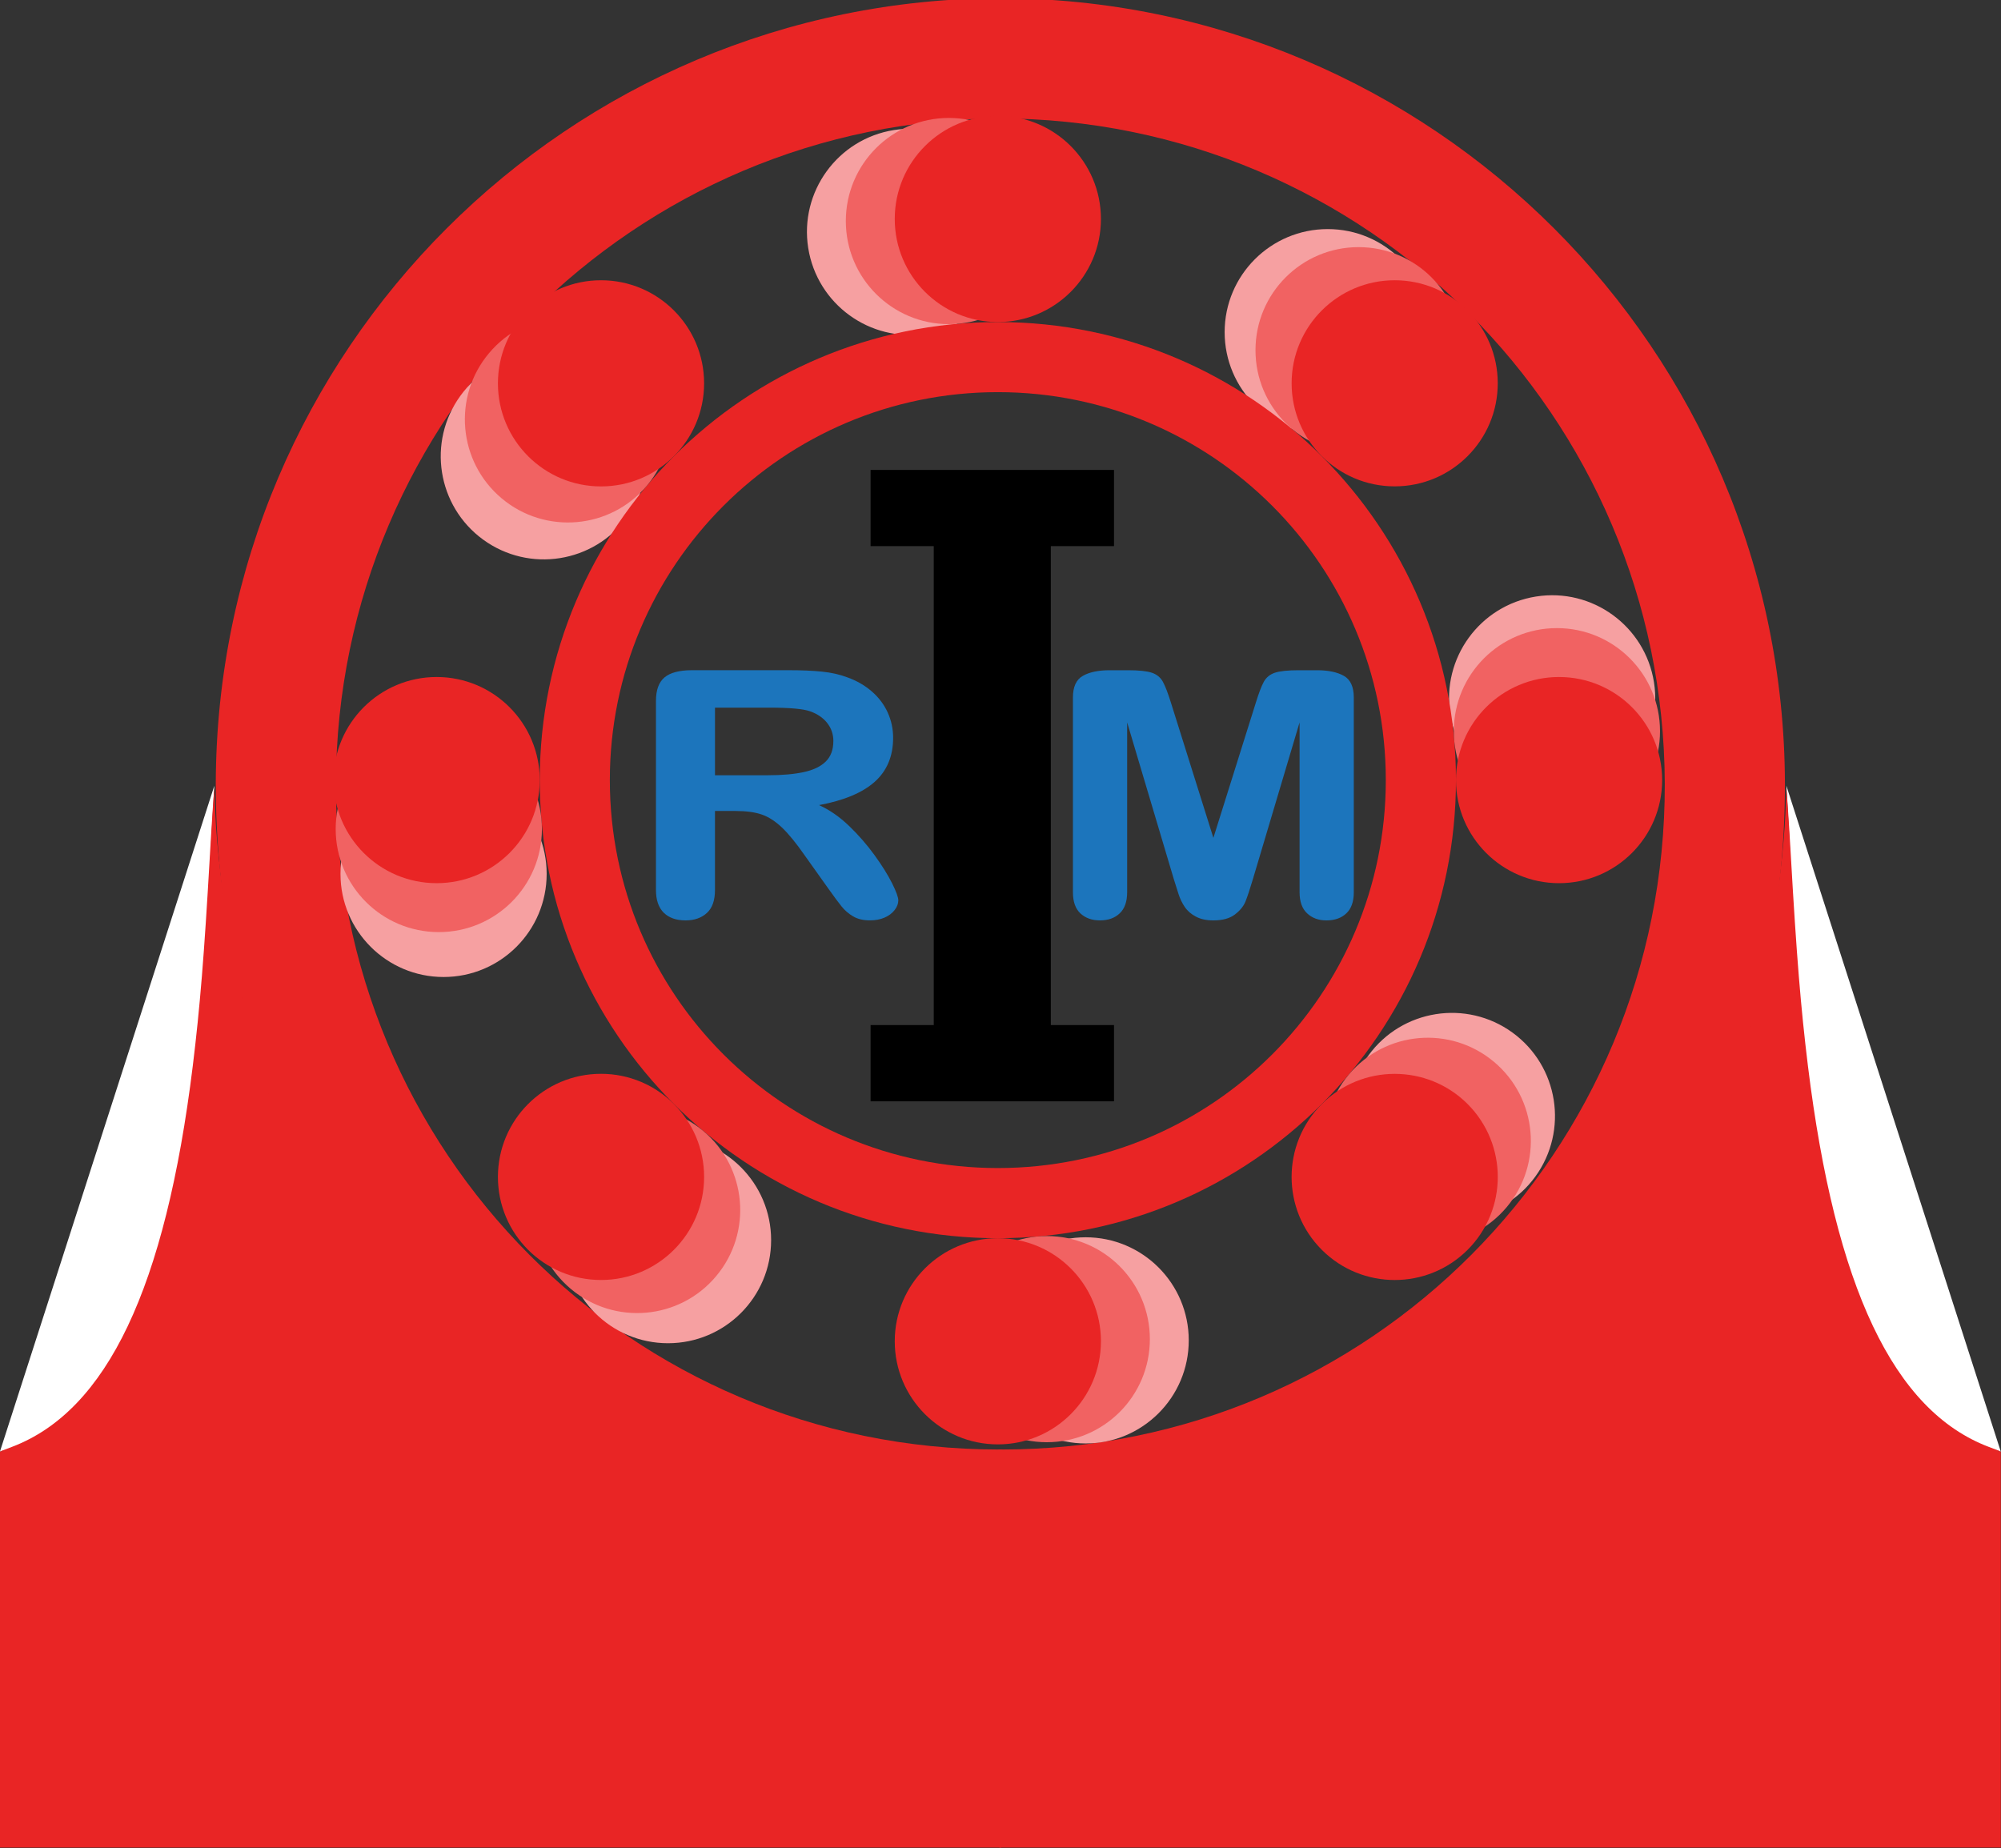 <svg xmlns="http://www.w3.org/2000/svg" id="svg1" version="1.1" viewBox="0 0 209.921 193.897" height="193.897mm" width="209.921mm">
  
  <rect x="0" y="0" width="209.921" height="193.897" fill="#333333" stroke="none"/>
  
  <defs id="defs1">
    <clipPath id="clipPath51-0-4-8" clipPathUnits="userSpaceOnUse">
      <rect y="185.036" x="146.537" height="122.175" width="99.813" id="rect52-0-4-8" style="fill:#ffffff;fill-opacity:1;stroke:#000000;stroke-width:0;stroke-dasharray:none;stroke-dashoffset:0"></rect>
    </clipPath>
    <clipPath id="clipPath50-0-6-2" clipPathUnits="userSpaceOnUse">
      <rect y="161.034" x="63.973" height="48.648" width="39.744" id="rect51-9-0-9" style="fill:#ffffff;fill-opacity:1;stroke:#000000;stroke-width:0;stroke-dasharray:none;stroke-dashoffset:0"></rect>
    </clipPath>
    <clipPath id="clipPath1" clipPathUnits="userSpaceOnUse">
      <rect y="185.036" x="146.537" height="122.175" width="99.813" id="rect1" style="fill:#ffffff;fill-opacity:1;stroke:#000000;stroke-width:0;stroke-dasharray:none;stroke-dashoffset:0"></rect>
    </clipPath>
    <clipPath id="clipPath2" clipPathUnits="userSpaceOnUse">
      <rect y="161.034" x="63.973" height="48.648" width="39.744" id="rect2" style="fill:#ffffff;fill-opacity:1;stroke:#000000;stroke-width:0;stroke-dasharray:none;stroke-dashoffset:0"></rect>
    </clipPath>
    <clipPath id="clipPath3009-5" clipPathUnits="userSpaceOnUse">
      <rect clip-path="none" y="134.641" x="27.431" height="211.627" width="236.881" id="rect3011-7" style="fill:#ffffff;stroke-width:1.346"></rect>
    </clipPath>
    <clipPath id="clipPath3005-5" clipPathUnits="userSpaceOnUse">
      <rect clip-path="none" y="134.641" x="27.431" height="211.627" width="236.881" id="rect3007-4" style="fill:#ffffff;stroke-width:1.346"></rect>
    </clipPath>
    <clipPath id="clipPath3001-1" clipPathUnits="userSpaceOnUse">
      <rect clip-path="none" y="134.641" x="27.431" height="211.627" width="236.881" id="rect3003-2" style="fill:#ffffff;stroke-width:1.346"></rect>
    </clipPath>
    <clipPath id="clipPath2997-0" clipPathUnits="userSpaceOnUse">
      <rect clip-path="none" y="134.641" x="27.431" height="211.627" width="236.881" id="rect2999-0" style="fill:#ffffff;stroke-width:1.346"></rect>
    </clipPath>
    <clipPath id="clipPath2993-1" clipPathUnits="userSpaceOnUse">
      <rect clip-path="none" y="134.641" x="27.431" height="211.627" width="236.881" id="rect2995-4" style="fill:#ffffff;stroke-width:1.346"></rect>
    </clipPath>
    <clipPath id="clipPath2989-6" clipPathUnits="userSpaceOnUse">
      <rect clip-path="none" y="134.641" x="27.431" height="211.627" width="236.881" id="rect2991-0" style="fill:#ffffff;stroke-width:1.346"></rect>
    </clipPath>
    <clipPath id="clipPath2985-7" clipPathUnits="userSpaceOnUse">
      <rect clip-path="none" y="134.641" x="27.431" height="211.627" width="236.881" id="rect2987-1" style="fill:#ffffff;stroke-width:1.346"></rect>
    </clipPath>
  </defs>
  <g transform="translate(-0.079,-42.094)" id="layer1">
    <g transform="matrix(4.312,0,0,4.312,-267,-918.574)" id="g61">
      <g id="g58">
        <g transform="translate(64.339,52.539)" id="g55-5">
          <g transform="translate(-38.145,1.436)" id="g53-1-9">
            <path transform="matrix(0.398,0,0,0.398,1.712,94.349)" clip-path="url(#clipPath51-0-4-8)" id="path52-3-8-8" d="m 146.534,186.987 c -26.532,0 -48.052,21.509 -47.994,48.04 0.058,26.528 21.711,63.556 48.243,63.556 26.527,0 47.894,-37.028 47.837,-63.556 -0.058,-26.531 -21.559,-48.04 -48.086,-48.04 z m 0.222,88.724 c -22.471,0 -40.799,-18.214 -40.855,-40.685 -0.056,-22.47 18.165,-40.687 40.635,-40.687 22.468,0 40.683,18.217 40.739,40.687 0.056,22.472 -18.048,40.685 -40.519,40.685 z" fill="#e92525"></path>
            <rect transform="translate(-3.912,6.993)" clip-path="url(#clipPath50-0-6-2)" ry="0" y="197.138" x="39.636" height="9.637" width="48.699" id="rect53-8-4-4" style="fill:#e92525;fill-opacity:1;stroke:#000000;stroke-width:0;stroke-dasharray:none;stroke-dashoffset:0"></rect>
          </g>
          <path id="path53-9-0" d="m 41.061,189.369 c 0.317,5.102 0.367,15.094 5.216,16.199" style="fill:#ffffff;fill-opacity:1;stroke:#000000;stroke-width:0;stroke-dasharray:none;stroke-dashoffset:0"></path>
          <path id="path54-6-7" d="m 35.851,205.181 c 2.272,-3.484 4.059,-7.937 4.8,-11.962 0.199,-1.079 0.349,-2.318 0.387,-3.19 0.012,-0.283 0.018,-0.587 0.024,-0.581 0.006,0.006 0.06,0.785 0.108,1.634 0.137,2.407 0.241,3.683 0.415,5.102 0.665,5.398 2.086,8.392 4.399,9.27 l 0.293,0.111 -5.34,0.586 -5.34,-0.584 z" style="fill:#e92525;fill-opacity:1;stroke:#000000;stroke-width:0;stroke-dasharray:none;stroke-dashoffset:0"></path>
        </g>
        <g transform="matrix(-1,0,0,1,108.214,52.539)" id="g57">
          <g transform="translate(-38.145,1.436)" id="g56">
            <path transform="matrix(0.398,0,0,0.398,1.712,94.349)" clip-path="url(#clipPath51-0-4-8)" id="path55" d="m 146.534,186.987 c -26.532,0 -48.052,21.509 -47.994,48.04 0.058,26.528 21.711,63.556 48.243,63.556 26.527,0 47.894,-37.028 47.837,-63.556 -0.058,-26.531 -21.559,-48.04 -48.086,-48.04 z m 0.222,88.724 c -22.471,0 -40.799,-18.214 -40.855,-40.685 -0.056,-22.47 18.165,-40.687 40.635,-40.687 22.468,0 40.683,18.217 40.739,40.687 0.056,22.472 -18.048,40.685 -40.519,40.685 z" fill="#e92525"></path>
            <rect transform="translate(-3.912,6.993)" clip-path="url(#clipPath50-0-6-2)" ry="0" y="197.138" x="39.636" height="9.637" width="48.699" id="rect55" style="fill:#e92525;fill-opacity:1;stroke:#000000;stroke-width:0;stroke-dasharray:none;stroke-dashoffset:0"></rect>
          </g>
          <path id="path56" d="m 41.061,189.369 c 0.317,5.102 0.367,15.094 5.216,16.199" style="fill:#ffffff;fill-opacity:1;stroke:#000000;stroke-width:0;stroke-dasharray:none;stroke-dashoffset:0"></path>
          <path id="path57" d="m 35.851,205.181 c 2.272,-3.484 4.059,-7.937 4.8,-11.962 0.199,-1.079 0.349,-2.318 0.387,-3.19 0.012,-0.283 0.018,-0.587 0.024,-0.581 0.006,0.006 0.06,0.785 0.108,1.634 0.137,2.407 0.241,3.683 0.415,5.102 0.665,5.398 2.086,8.392 4.399,9.27 l 0.293,0.111 -5.34,0.586 -5.34,-0.584 z" style="fill:#e92525;fill-opacity:1;stroke:#000000;stroke-width:0;stroke-dasharray:none;stroke-dashoffset:0"></path>
        </g>
      </g>
      <g transform="translate(-56.387,-5.043)" id="g60">
        <g transform="matrix(0.232,0,0,0.232,108.607,192.287)" clip-path="url(#clipPath3009-5)" id="g1979-7">
          <circle id="circle1963-7" r="10.809" cy="188.047" cx="181.125" fill="#f6a0a1"></circle>
          <path id="path1965-3" d="m 135.635,166.852 c 5.898,-0.932 11.438,3.091 12.37,8.983 0.932,5.9 -3.087,11.439 -8.987,12.372 -5.896,0.936 -11.436,-3.092 -12.372,-8.987 -0.932,-5.892 3.094,-11.436 8.989,-12.368 z" fill="#f6a0a1"></path>
          <circle id="circle1967-3" r="10.811" cy="293.784" cx="155.741" fill="#f6a0a1"></circle>
          <path id="path1969-5" d="m 202.969,215.774 c 5.897,-0.936 11.433,3.092 12.369,8.987 0.932,5.896 -3.09,11.436 -8.985,12.367 -5.899,0.937 -11.436,-3.087 -12.372,-8.987 -0.931,-5.895 3.092,-11.434 8.988,-12.367 z" fill="#f6a0a1"></path>
          <path id="path1971-9" d="m 88.408,234.054 c 5.97,0 10.809,4.838 10.809,10.809 0,5.971 -4.838,10.813 -10.809,10.813 -5.971,0 -10.812,-4.842 -10.812,-10.813 0,-5.971 4.841,-10.809 10.812,-10.809 z" fill="#f6a0a1"></path>
          <path id="path1973-9" d="m 90.175,194.716 c 3.514,-4.838 10.272,-5.904 15.1,-2.398 4.83,3.515 5.904,10.271 2.394,15.101 -3.511,4.834 -10.271,5.904 -15.102,2.395 -4.832,-3.512 -5.901,-10.272 -2.392,-15.098 z" fill="#f6a0a1"></path>
          <path id="path1975-8" d="m 185.399,263.898 c 3.51,-4.83 10.271,-5.903 15.101,-2.394 4.832,3.515 5.903,10.271 2.394,15.106 -3.509,4.827 -10.27,5.896 -15.1,2.387 -4.835,-3.506 -5.902,-10.268 -2.395,-15.099 z" fill="#f6a0a1"></path>
          <path id="path1977-1" d="m 111.943,272.459 c 5.971,0 10.813,4.84 10.813,10.811 0,5.975 -4.842,10.813 -10.813,10.813 -5.971,0 -10.813,-4.838 -10.813,-10.813 0,-5.971 4.842,-10.811 10.813,-10.811 z" fill="#f6a0a1"></path>
        </g>
        <path transform="matrix(0.232,0,0,0.232,108.607,192.287)" clip-path="url(#clipPath3005-5)" id="path1981-8" d="m 146.534,186.987 c -26.532,0 -48.041,21.509 -48.041,48.04 0,26.528 21.509,48.043 48.041,48.043 26.527,0 48.039,-21.515 48.039,-48.043 0,-26.531 -21.512,-48.04 -48.039,-48.04 z m 0,88.724 c -22.471,0 -40.691,-18.214 -40.691,-40.685 0,-22.47 18.221,-40.687 40.691,-40.687 22.468,0 40.683,18.217 40.683,40.687 0,22.472 -18.212,40.685 -40.683,40.685 z" fill="#e92525"></path>
        <g transform="matrix(0.232,0,0,0.232,108.607,192.287)" clip-path="url(#clipPath3001-1)" id="g1999-2">
          <circle id="circle1983-6" r="10.811" cy="189.942" cx="184.361" fill="#f16262"></circle>
          <circle id="circle1985-6" r="10.813" cy="176.395" cx="141.403" fill="#f16262"></circle>
          <path id="path1987-0" d="m 151.665,282.844 c 5.971,0 10.809,4.839 10.809,10.81 0,5.974 -4.838,10.812 -10.809,10.812 -5.97,0 -10.813,-4.838 -10.813,-10.812 0,-5.971 4.842,-10.81 10.813,-10.81 z" fill="#f16262"></path>
          <circle id="circle1989-3" r="10.812" cy="229.898" cx="205.16" fill="#f16262"></circle>
          <circle id="circle1991-8" r="10.813" cy="240.154" cx="87.906" fill="#f16262"></circle>
          <path id="path1993-0" d="m 93.17,190.253 c 3.838,-4.578 10.655,-5.172 15.229,-1.337 4.575,3.835 5.168,10.655 1.333,15.23 -3.835,4.571 -10.654,5.173 -15.231,1.333 -4.573,-3.84 -5.17,-10.659 -1.331,-15.226 z" fill="#f16262"></path>
          <path id="path1995-1" d="m 183.335,265.908 c 3.84,-4.576 10.656,-5.173 15.229,-1.333 4.575,3.839 5.173,10.66 1.333,15.235 -3.836,4.571 -10.655,5.168 -15.23,1.329 -4.57,-3.835 -5.169,-10.66 -1.332,-15.231 z" fill="#f16262"></path>
          <path id="path1997-2" d="m 100.424,273.16 c 3.839,-4.574 10.658,-5.167 15.229,-1.326 4.575,3.829 5.172,10.651 1.333,15.222 -3.835,4.58 -10.656,5.173 -15.233,1.333 -4.572,-3.836 -5.169,-10.65 -1.329,-15.229 z" fill="#f16262"></path>
        </g>
        <g transform="matrix(0.232,0,0,0.232,108.607,192.287)" clip-path="url(#clipPath2997-0)" id="g2017-5">
          <circle id="circle2001-0" r="10.808" cy="193.412" cx="188.148" fill="#e92525"></circle>
          <path id="path2003-9" d="m 146.534,165.364 c 5.969,0 10.809,4.843 10.809,10.813 0,5.967 -4.84,10.81 -10.809,10.81 -5.973,0 -10.813,-4.843 -10.813,-10.81 0,-5.97 4.84,-10.813 10.813,-10.813 z" fill="#e92525"></path>
          <path id="path2005-4" d="m 146.534,283.069 c 5.969,0 10.809,4.839 10.809,10.81 0,5.971 -4.84,10.813 -10.809,10.813 -5.973,0 -10.813,-4.843 -10.813,-10.813 0,-5.97 4.84,-10.81 10.813,-10.81 z" fill="#e92525"></path>
          <path id="path2007-7" d="m 205.383,224.214 c 5.971,0 10.813,4.838 10.813,10.809 0,5.97 -4.843,10.813 -10.813,10.813 -5.968,0 -10.809,-4.843 -10.809,-10.813 0,-5.971 4.841,-10.809 10.809,-10.809 z" fill="#e92525"></path>
          <circle id="circle2009-8" r="10.811" cy="235.025" cx="87.68" fill="#e92525"></circle>
          <circle id="circle2011-3" r="10.811" cy="193.415" cx="104.917" fill="#e92525"></circle>
          <path id="path2013-5" d="m 180.503,269 c 4.224,-4.22 11.067,-4.22 15.29,-0.005 4.222,4.231 4.222,11.07 0.002,15.294 -4.225,4.22 -11.072,4.22 -15.292,-0.004 -4.22,-4.22 -4.22,-11.063 0,-15.285 z" fill="#e92525"></path>
          <path id="path2015-1" d="m 104.917,265.829 c 5.971,0 10.812,4.843 10.812,10.815 0,5.97 -4.84,10.808 -10.812,10.808 -5.972,0 -10.811,-4.838 -10.811,-10.808 0,-5.973 4.839,-10.815 10.811,-10.815 z" fill="#e92525"></path>
        </g>
        <g transform="matrix(0.232,0,0,0.232,108.607,192.287)" clip-path="url(#clipPath2993-1)" id="g2021-2">
          <path id="path2019-0" d="m 133.187,268.712 v -7.997 h 6.624 v -50.226 h -6.624 v -7.993 h 25.526 v 7.993 h -6.626 v 50.226 h 6.626 v 7.997 z"></path>
        </g>
        <g transform="matrix(0.232,0,0,0.232,108.607,192.287)" clip-path="url(#clipPath2989-6)" id="g2025-1">
          <path id="path2023-6" d="m 119.033,238.265 h -2.165 v 8.29 c 0,1.09 -0.283,1.896 -0.856,2.411 -0.568,0.518 -1.312,0.773 -2.227,0.773 -0.986,0 -1.75,-0.272 -2.292,-0.807 -0.541,-0.539 -0.813,-1.333 -0.813,-2.377 v -19.85 c 0,-1.128 0.301,-1.943 0.895,-2.449 0.599,-0.501 1.564,-0.756 2.897,-0.756 h 10.059 c 1.389,0 2.578,0.049 3.564,0.15 0.984,0.1 1.872,0.301 2.666,0.605 0.957,0.343 1.804,0.827 2.541,1.462 0.735,0.635 1.292,1.371 1.675,2.21 0.383,0.84 0.573,1.727 0.573,2.665 0,1.923 -0.644,3.46 -1.926,4.609 -1.285,1.148 -3.234,1.963 -5.845,2.449 1.099,0.493 2.147,1.219 3.148,2.18 1,0.962 1.89,1.985 2.676,3.071 0.785,1.083 1.396,2.064 1.834,2.937 0.437,0.874 0.656,1.476 0.656,1.805 0,0.339 -0.127,0.677 -0.386,1.012 -0.258,0.333 -0.608,0.597 -1.051,0.789 -0.447,0.196 -0.958,0.293 -1.542,0.293 -0.696,0 -1.279,-0.138 -1.751,-0.415 -0.472,-0.275 -0.877,-0.622 -1.22,-1.048 -0.338,-0.422 -0.8,-1.04 -1.383,-1.864 l -2.48,-3.484 c -0.887,-1.278 -1.683,-2.251 -2.383,-2.92 -0.702,-0.669 -1.415,-1.129 -2.139,-1.375 -0.719,-0.245 -1.628,-0.366 -2.725,-0.366 z m 3.544,-10.838 h -5.708 v 7.09 h 5.541 c 1.483,0 2.735,-0.108 3.748,-0.326 1.015,-0.217 1.789,-0.585 2.321,-1.106 0.535,-0.523 0.804,-1.246 0.804,-2.161 0,-0.714 -0.217,-1.345 -0.647,-1.888 -0.43,-0.547 -1.027,-0.953 -1.792,-1.225 -0.722,-0.258 -2.145,-0.384 -4.267,-0.384 z" fill="#1c75bc"></path>
        </g>
        <g id="g59">
          <g transform="matrix(0.232,0,0,0.232,108.607,192.287)" clip-path="url(#clipPath2985-7)" id="g2029-4">
            <path id="path2027-0" d="m 164.985,245.41 -4.893,-16.434 v 17.804 c 0,0.99 -0.259,1.73 -0.781,2.219 -0.52,0.497 -1.212,0.74 -2.072,0.74 -0.832,0 -1.515,-0.243 -2.043,-0.727 -0.526,-0.489 -0.79,-1.229 -0.79,-2.231 V 226.37 c 0,-1.128 0.347,-1.884 1.041,-2.277 0.695,-0.396 1.633,-0.589 2.812,-0.589 h 1.918 c 1.153,0 1.989,0.088 2.509,0.264 0.52,0.176 0.907,0.493 1.155,0.948 0.251,0.46 0.535,1.204 0.857,2.235 l 4.437,14.132 4.437,-14.132 c 0.317,-1.032 0.602,-1.779 0.85,-2.235 0.251,-0.455 0.637,-0.772 1.156,-0.948 0.522,-0.175 1.36,-0.264 2.511,-0.264 h 1.918 c 1.179,0 2.114,0.197 2.812,0.589 0.694,0.393 1.041,1.149 1.041,2.277 v 20.411 c 0,0.99 -0.259,1.73 -0.781,2.219 -0.52,0.497 -1.22,0.74 -2.093,0.74 -0.818,0 -1.491,-0.243 -2.02,-0.74 -0.527,-0.489 -0.792,-1.229 -0.792,-2.219 v -17.804 l -4.895,16.434 c -0.319,1.069 -0.579,1.85 -0.779,2.348 -0.202,0.501 -0.575,0.953 -1.116,1.366 -0.542,0.41 -1.291,0.615 -2.252,0.615 -0.723,0 -1.333,-0.129 -1.83,-0.396 -0.501,-0.264 -0.89,-0.598 -1.168,-1.012 -0.278,-0.41 -0.495,-0.86 -0.656,-1.362 -0.161,-0.503 -0.326,-1.017 -0.493,-1.56 z" fill="#1c75bc"></path>
          </g>
        </g>
      </g>
    </g>
  </g>
</svg>
